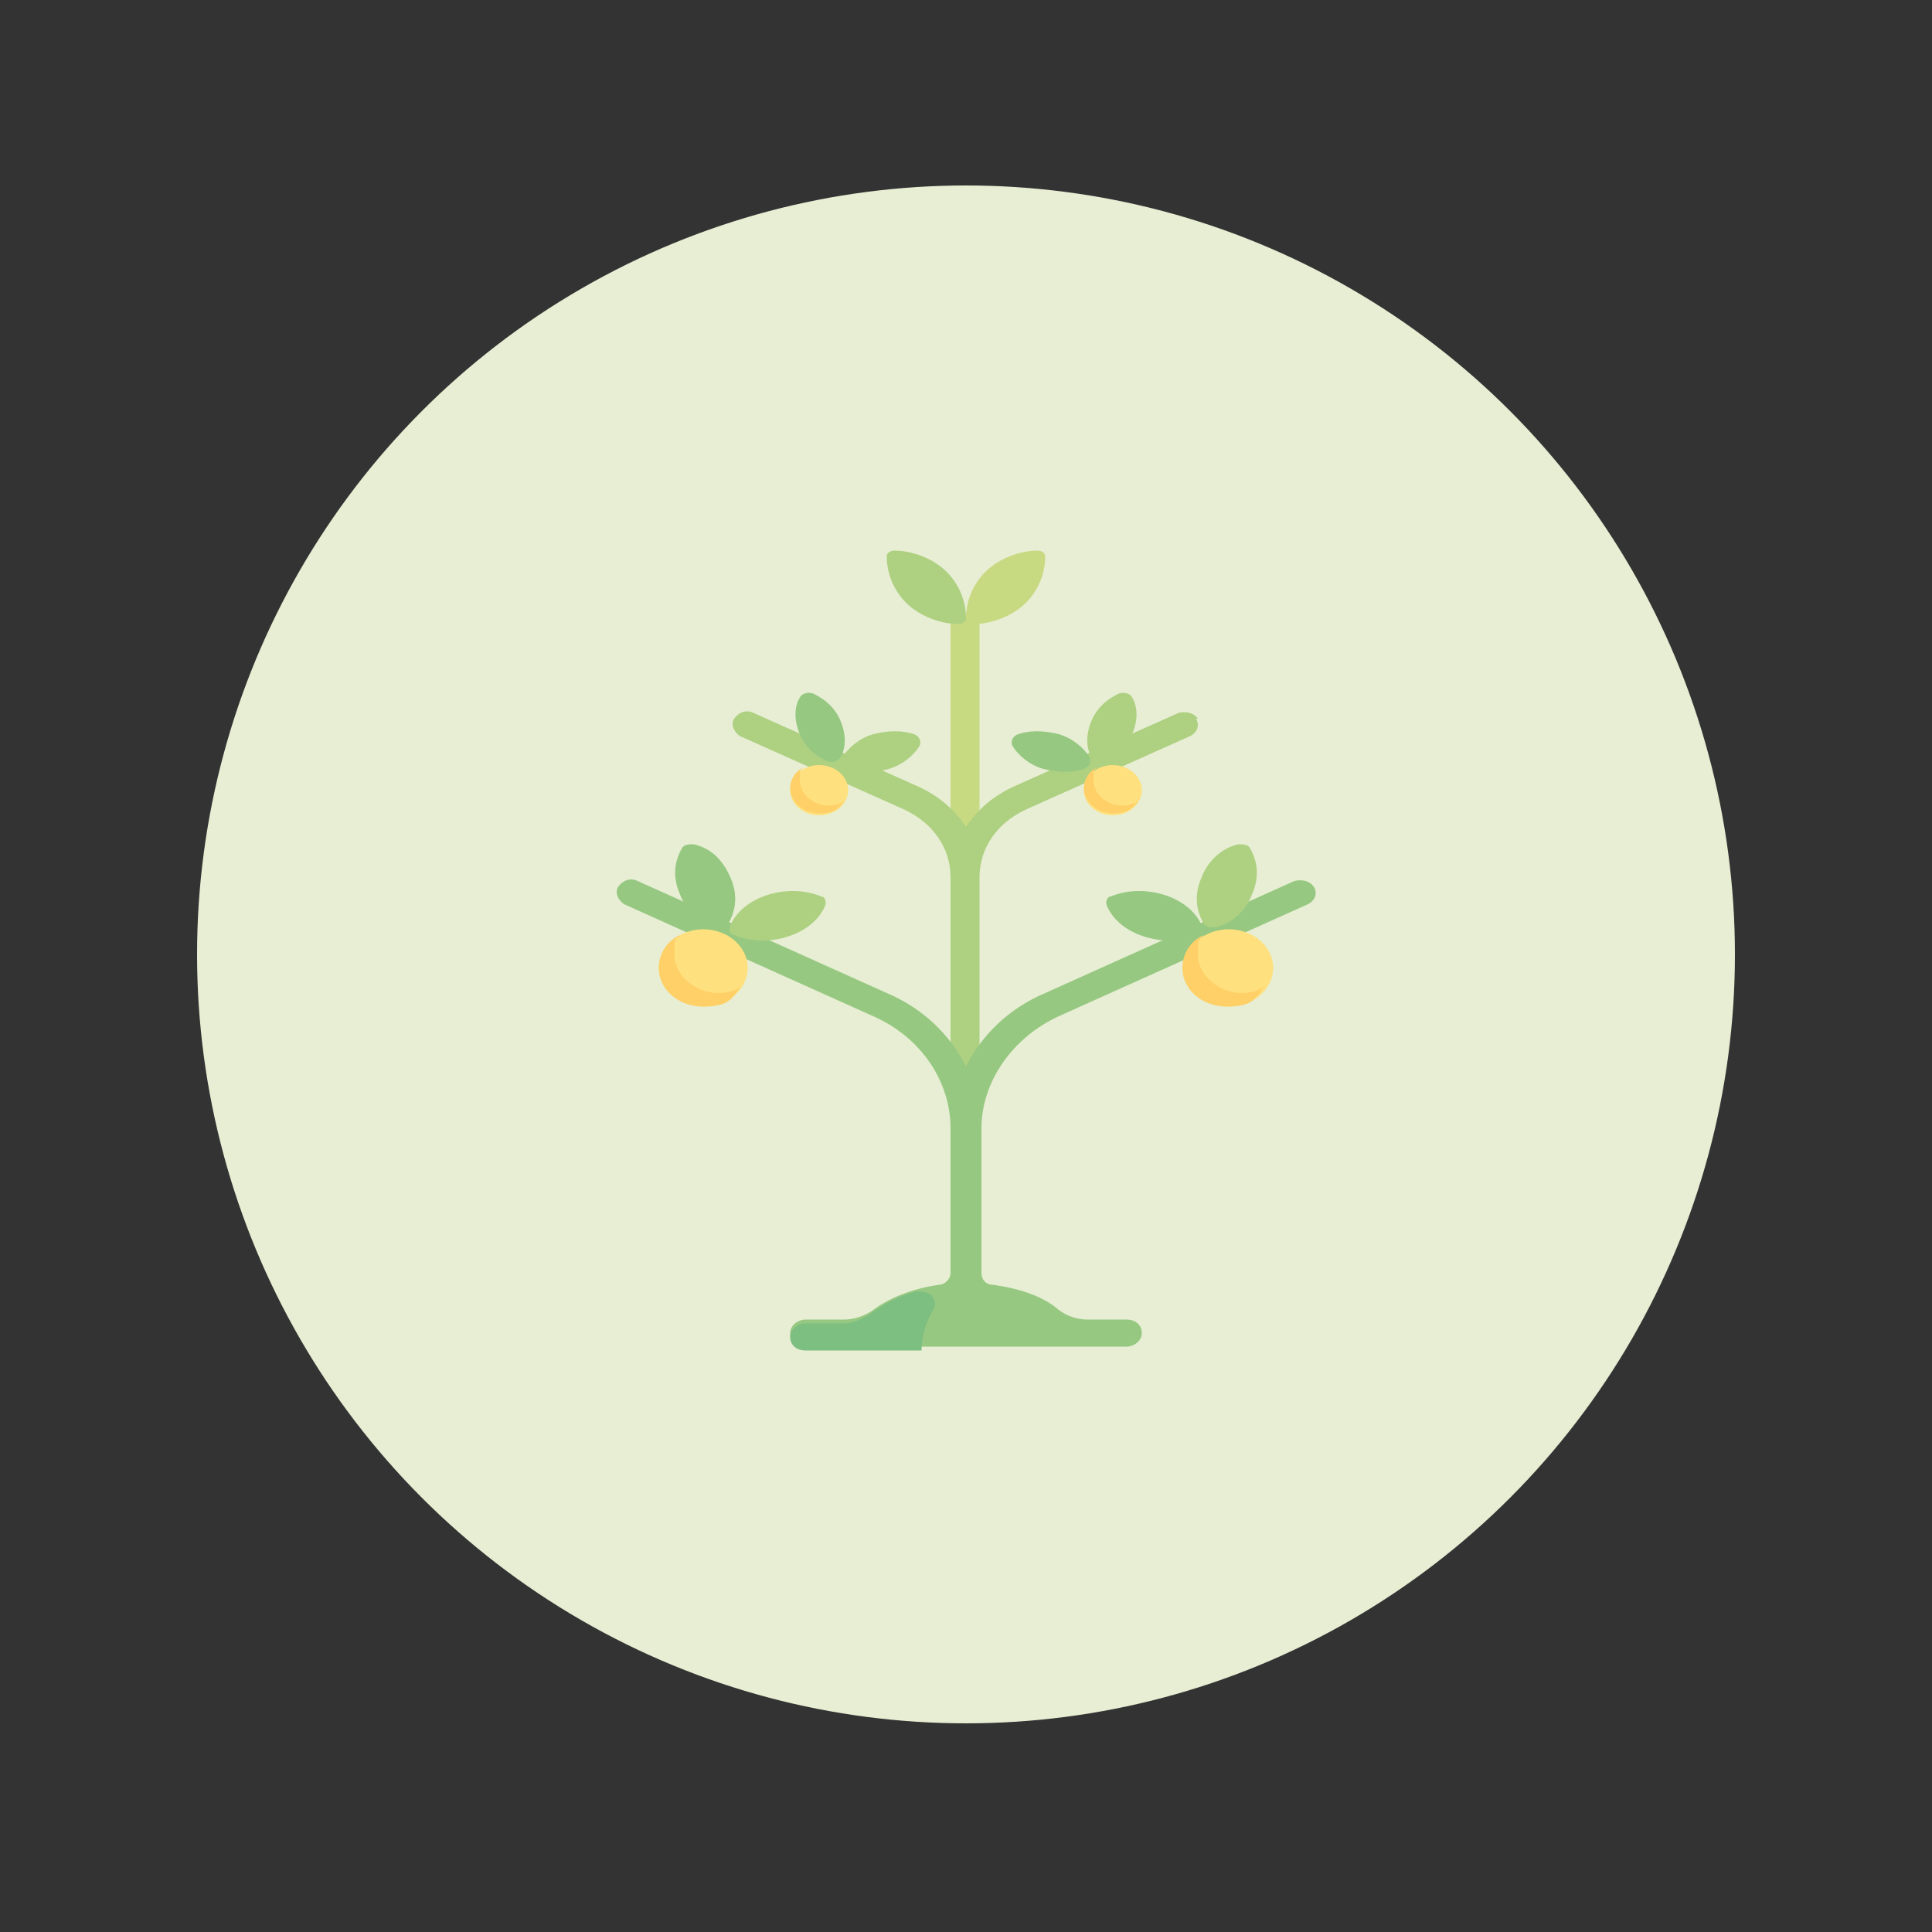 <?xml version="1.0" encoding="UTF-8"?>
<svg xmlns="http://www.w3.org/2000/svg" id="Livello_1" version="1.1" viewBox="0 0 100 100">
  <rect x="0" y="0" width="100" height="100" fill="#333333" stroke="none"/>
  <defs>
    <style>
      .st0 {
        fill: #aed081;
      }

      .st1 {
        fill: #c7da82;
      }

      .st2 {
        fill: #fed067;
      }

      .st3 {
        fill: #96c881;
      }

      .st4 {
        fill: #e7eed3;
        stroke: #e7eed3;
        stroke-miterlimit: 10;
      }

      .st5 {
        fill: #7dbe81;
      }

      .st6 {
        fill: #ffe07e;
      }
    </style>
  </defs>
  <circle class="st4" cx="50" cy="49.4" r="39.3"></circle>
  <g>
    <rect class="st1" x="49.2" y="31.9" width="1.5" height="12.3"></rect>
    <path class="st0" d="M62,37.2c-.2-.3-.6-.4-1-.3l-8.5,3.8c-1.1.5-1.9,1.2-2.5,2.1-.6-.9-1.4-1.6-2.5-2.1l-8.5-3.8c-.4-.2-.8,0-1,.3-.2.3,0,.7.3.9l8.5,3.8c1.5.7,2.4,2,2.4,3.5v10.6h1.5v-10.6c0-1.5.9-2.8,2.4-3.5l8.5-3.8c.4-.2.5-.6.3-.9Z"></path>
    <path class="st3" d="M68,45.9c-.2-.3-.6-.4-1-.3l-12.9,5.8c-1.9.8-3.3,2.2-4.1,3.8-.8-1.6-2.2-3-4.1-3.8l-12.9-5.8c-.4-.2-.8,0-1,.3-.2.3,0,.7.3.9l12.9,5.8c2.5,1.1,4,3.4,4,5.8v7.5c0,.3-.3.6-.6.6-1.4.2-2.6.7-3.4,1.3-.4.3-1,.5-1.5.5h-2c-.4,0-.8.3-.8.7s.3.7.8.7h16.6c.4,0,.8-.3.8-.7s-.3-.7-.8-.7h-2c-.6,0-1.1-.2-1.5-.5-.8-.7-2-1.1-3.4-1.3-.4,0-.6-.3-.6-.6v-7.5c0-2.4,1.6-4.7,4-5.8l12.9-5.8c.4-.2.5-.6.3-.9Z"></path>
    <path class="st5" d="M47.6,66.8c-.9.2-1.7.6-2.4,1.1-.4.3-1,.6-1.5.6h-2c-.4,0-.8.3-.8.7s.3.7.8.7h6c0-.9.3-1.6.6-2.1.3-.5-.2-1.1-.8-.9Z"></path>
    <path class="st3" d="M35.9,43.7c-.2,0-.5,0-.6.2-.4.7-.5,1.5-.1,2.4.3.8,1,1.5,1.9,1.7.2,0,.5,0,.6-.2.4-.7.5-1.5.1-2.4s-1-1.5-1.9-1.7Z"></path>
    <path class="st0" d="M42.5,46.4c.2,0,.3.3.2.5-.3.7-1,1.3-2,1.6-1,.3-2,.2-2.7-.1-.2,0-.3-.3-.2-.5.3-.7,1-1.3,2-1.6s2-.2,2.7.1Z"></path>
    <path class="st3" d="M42.1,35.9c-.3-.1-.6,0-.7.2-.3.5-.3,1.2,0,1.9s.8,1.1,1.4,1.4c.3.1.6,0,.7-.2.3-.5.3-1.2,0-1.9s-.8-1.1-1.4-1.4Z"></path>
    <path class="st0" d="M47.3,38c.3.1.4.4.3.6-.3.5-.9,1-1.6,1.2s-1.5.2-2.1,0c-.3-.1-.4-.4-.3-.6.3-.5.9-1,1.6-1.2.8-.2,1.5-.2,2.1,0Z"></path>
    <path class="st0" d="M64.1,43.7c.2,0,.5,0,.6.2.4.7.5,1.5.1,2.4-.3.8-1,1.5-1.9,1.7-.2,0-.5,0-.6-.2-.4-.7-.5-1.5-.1-2.4.3-.8,1-1.5,1.9-1.7Z"></path>
    <path class="st3" d="M57.5,46.4c-.2,0-.3.3-.2.5.3.7,1,1.3,2,1.6,1,.3,2,.2,2.7-.1.2,0,.3-.3.2-.5-.3-.7-1-1.3-2-1.6s-2-.2-2.7.1Z"></path>
    <path class="st0" d="M57.9,35.9c.3-.1.6,0,.7.2.3.5.3,1.2,0,1.9s-.8,1.1-1.4,1.4c-.3.1-.6,0-.7-.2-.3-.5-.3-1.2,0-1.9.3-.7.8-1.1,1.4-1.4Z"></path>
    <path class="st3" d="M52.7,38c-.3.1-.4.4-.3.6.3.5.9,1,1.6,1.2.8.2,1.5.2,2.1,0,.3-.1.4-.4.3-.6-.3-.5-.9-1-1.6-1.2-.8-.2-1.5-.2-2.1,0Z"></path>
    <path class="st0" d="M46.3,28.5c-.2,0-.4.1-.4.3,0,.8.3,1.7,1,2.4s1.8,1.1,2.7,1.1c.2,0,.4-.1.4-.3,0-.8-.3-1.7-1-2.4s-1.8-1.1-2.7-1.1Z"></path>
    <path class="st1" d="M53.7,28.5c.2,0,.4.1.4.3,0,.8-.3,1.7-1,2.4s-1.8,1.1-2.7,1.1c-.2,0-.4-.1-.4-.3,0-.8.3-1.7,1-2.4s1.8-1.1,2.7-1.1Z"></path>
    <ellipse class="st6" cx="36.4" cy="50.1" rx="2.3" ry="2"></ellipse>
    <path class="st2" d="M37.2,51.4c-1.2,0-2.3-.9-2.3-2s.1-.7.3-1c-.7.3-1.1,1-1.1,1.7,0,1.1,1,2,2.3,2s1.5-.4,1.9-1c-.3.2-.7.3-1.2.3Z"></path>
    <ellipse class="st6" cx="63.6" cy="50.1" rx="2.3" ry="2"></ellipse>
    <path class="st2" d="M64.3,51.4c-1.2,0-2.3-.9-2.3-2s.1-.7.3-1c-.7.3-1.1,1-1.1,1.7,0,1.1,1,2,2.3,2s1.5-.4,1.9-1c-.3.2-.7.3-1.2.3Z"></path>
    <ellipse class="st6" cx="57.6" cy="40.9" rx="1.5" ry="1.3"></ellipse>
    <path class="st2" d="M58.1,41.7c-.8,0-1.5-.6-1.5-1.3s0-.5.2-.7c-.4.2-.7.6-.7,1.1,0,.7.7,1.3,1.5,1.3s1-.3,1.3-.6c-.2.1-.5.2-.8.2Z"></path>
    <ellipse class="st6" cx="42.4" cy="40.9" rx="1.5" ry="1.3"></ellipse>
    <path class="st2" d="M42.9,41.7c-.8,0-1.5-.6-1.5-1.3s0-.5.2-.7c-.4.2-.7.6-.7,1.1,0,.7.7,1.3,1.5,1.3s1-.3,1.3-.6c-.2.1-.5.2-.8.2Z"></path>
  </g>
</svg>
